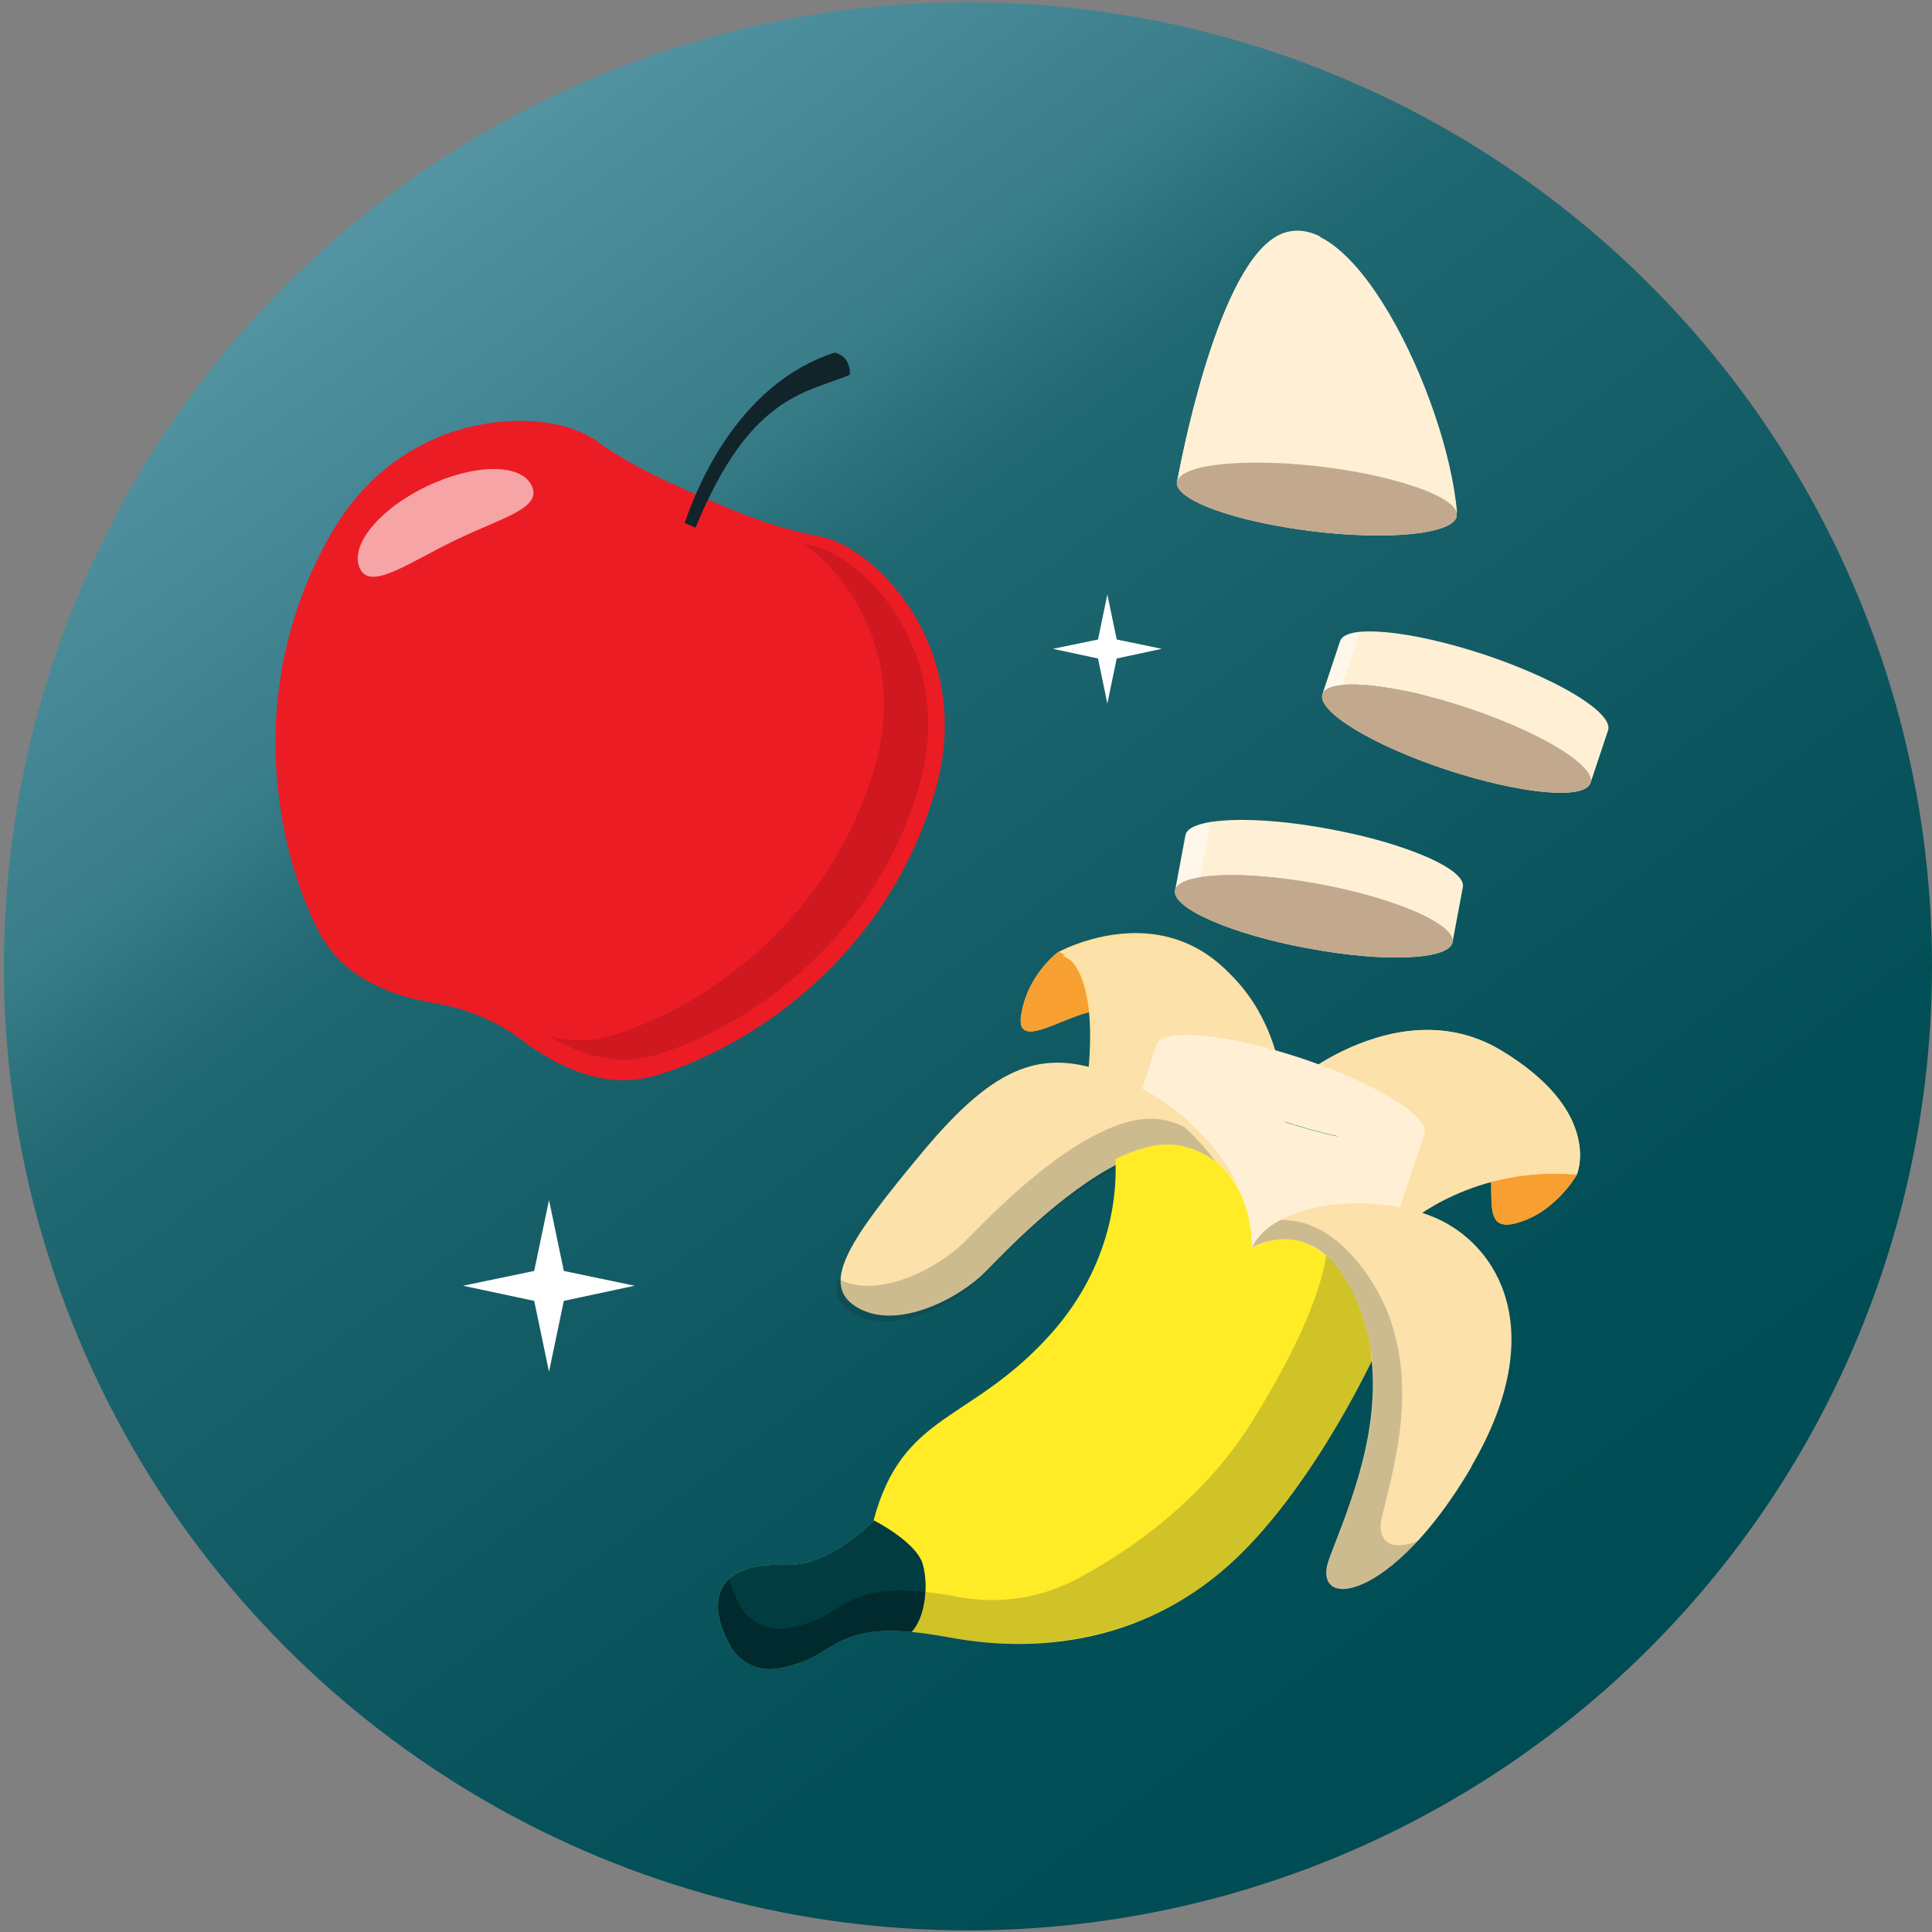 <?xml version="1.0" encoding="UTF-8"?>
<svg id="Layer_1" xmlns="http://www.w3.org/2000/svg" version="1.1" xmlns:xlink="http://www.w3.org/1999/xlink" viewBox="0 0 600 600">
  <rect x="0" y="0" width="600" height="600" fill="#808080" stroke="none"/>
  <!-- Generator: Adobe Illustrator 29.2.1, SVG Export Plug-In . SVG Version: 2.1.0 Build 116)  -->
  <defs>
    <style>
      .st0 {
        opacity: .6;
      }

      .st1 {
        fill: #c2a88c;
      }

      .st2 {
        fill: #12241c;
      }

      .st3 {
        fill: #ffec27;
      }

      .st4 {
        fill: #fde1aa;
      }

      .st5 {
        fill: #f89f31;
      }

      .st6 {
        opacity: .3;
      }

      .st7 {
        fill: #fff;
      }

      .st8 {
        fill: #620b0e;
      }

      .st9 {
        fill: #11242a;
      }

      .st10 {
        fill: #fff0d5;
      }

      .st11 {
        fill: #003c40;
      }

      .st12 {
        fill: #161d27;
      }

      .st13 {
        fill: #ffe09d;
      }

      .st14 {
        fill: #ffefcb;
      }

      .st15 {
        opacity: .2;
      }

      .st16 {
        fill: #ffc840;
      }

      .st17 {
        fill: #ec1c24;
      }

      .st18 {
        opacity: 0;
      }

      .st19 {
        fill: url(#linear-gradient);
      }

      .st20 {
        fill: #8cc553;
      }

      .st21 {
        opacity: .5;
      }

      .st22 {
        fill: #cf181f;
      }
    </style>
    <linearGradient id="linear-gradient" x1="-36.9" y1="361" x2="561.8" y2="361" gradientTransform="translate(432.1 -126.4) rotate(53.2)" gradientUnits="userSpaceOnUse">
      <stop offset="0" stop-color="#5494a3"/>
      <stop offset=".2" stop-color="#3a7e8a"/>
      <stop offset=".3" stop-color="#206872"/>
      <stop offset=".6" stop-color="#0e5861"/>
      <stop offset=".8" stop-color="#034f57"/>
      <stop offset="1" stop-color="#004c54"/>
    </linearGradient>
  </defs>
  <circle class="st19" cx="300.6" cy="300.1" r="299.4"/>
  <path class="st17" d="M212.5,152c4,1.7,8,3.4,12,5.1,6.7,2.9,18.1,7.3,30.2,9.5,17.5,3.3,48.3,35.2,35.8,78.7-15.4,53.6-59.7,80.9-87.2,88.8-15.9,4.6-30.9-3.3-40.8-10.8-8-6.1-17.5-10.1-27.4-11.7-12.2-2-28.4-7.4-36-22.1-13.2-25.4-24-76.2,4.1-124.4,22.8-39.1,67.2-38.9,81.7-28.4,9.9,7.2,21,12.4,27.7,15.2Z"/>
  <path class="st22" d="M251.6,169.4c-.6-.1-1.2-.3-1.8-.4,15.3,11,31.3,36.5,22,68.8-14.6,50.7-56.4,76.5-82.5,84-6.5,1.9-12.9,1.5-18.8-.1,8.9,5.5,20.4,9.6,32.5,6.1,26-7.5,67.9-33.3,82.5-84,11.8-41.1-17.3-71.4-33.9-74.5Z"/>
  <g class="st0">
    <path class="st7" d="M132.4,151.1c14.7-7.1,29.4-7.3,32.7-.3,3.4,7-8.8,9.8-23.6,16.9-14.7,7.1-26.4,15.8-29.7,8.9-3.4-7,5.8-18.4,20.6-25.5Z"/>
  </g>
  <path class="st9" d="M212.6,162.3c1.1.6,2.3,1.1,3.4,1.6,3.3-8,6.6-14.6,10.2-20.3,3.5-5.5,7-9.9,11-13.5,7.3-6.7,14.3-9.2,21.1-11.6,1.9-.7,3.8-1.3,5.6-2.1.1-.8.1-2.5-.9-4.2-1.1-1.9-2.9-2.5-3.8-2.7-28.4,9.2-41.7,38.7-46.5,52.7Z"/>
  <path class="st14" d="M407.8,165c-24-2.9-43-9.7-42.3-15.3,0,0,0,0,0,0,0,0,0,0,0,0,0,0,0,0,0-.2h0c.8-3.5,9.6-5.6,22.3-5.9,6.6-.1,14.3.3,22.4,1.3,8.1,1,15.7,2.4,22,4.1,11.5,3,19.3,6.8,20.2,10.2,0,.3,0,.6,0,1-.7,5.6-20.7,7.7-44.7,4.8Z"/>
  <path class="st1" d="M407.8,165c-24-2.9-43-9.7-42.3-15.3,0,0,0,0,0,0,0,0,0,0,0,0,0,0,0,0,0-.2h0c.8-3.5,9.6-5.6,22.3-5.9,6.6-.1,14.3.3,22.4,1.3,8.1,1,15.7,2.4,22,4.1,11.5,3,19.3,6.8,20.2,10.2,0,.3,0,.6,0,1-.7,5.6-20.7,7.7-44.7,4.8Z"/>
  <path class="st8" d="M365.6,149.5c0,0,0,.1,0,.2,0,0,0-.1,0-.2Z"/>
  <path class="st8" d="M452.5,160.1c0-.3,0-.6,0-1,0,.3.1.6,0,1Z"/>
  <path class="st10" d="M452.4,159.2c-.8-2.9-6.5-6.1-15.3-8.8-1.5-.5-3.2-.9-4.9-1.4-6.4-1.7-13.9-3.1-22.1-4.1-4.5-.5-8.9-.9-13-1.1,0,0,0,0,0,0,0,0-.1,0-.2,0-.1,0-.3,0-.4,0,0,0,0,0-.1,0,0,0,0,0,0,0-3-.1-5.9-.2-8.5-.1-12.7.2-21.5,2.3-22.3,5.8.8-4.3,11.7-63.5,30-75.5,23-15.1,53.9,49.6,56.9,85.2Z"/>
  <path class="st10" d="M410,73.6c-3.2-.5-6.3.1-9.3,2.1-3.6,2.4-6.9,6.5-9.9,11.8,0,0,0,0,.1,0,3.2,1.3,3.3,8.6.2,16.3-3.1,7.7-8.2,12.9-11.4,11.6,0,0-.1,0-.2-.1-3.6,11.8-6.2,23.3-7.6,30-3.7,1-5.9,2.4-6.3,4.1.8-4.3,11.7-63.5,30-75.5,4.6-3,9.5-2.9,14.5-.4Z"/>
  <path class="st14" d="M449.1,239c-23-7.6-40.1-18.1-38.4-23.4,1.2-3.5,10.4-3.9,23.1-1.5,6.5,1.2,13.9,3.1,21.7,5.7,7.8,2.6,14.9,5.5,20.8,8.4,11.6,5.7,18.8,11.5,17.6,15-1.8,5.3-21.8,3.4-44.8-4.2Z"/>
  <path class="st10" d="M493.9,243.2c1.2-3.5-6-9.3-17.6-15-5.9-2.9-13-5.8-20.8-8.4-4.2-1.4-8.3-2.6-12.2-3.6-3.3-.9-6.5-1.6-9.5-2.1-12.7-2.4-21.9-2-23.1,1.5l5.5-16.5c1.8-5.3,21.8-3.4,44.8,4.2,7.5,2.5,14.3,5.3,20.1,8.1h0c12,5.8,19.5,11.8,18.3,15.4l-5.5,16.5Z"/>
  <g class="st21">
    <path class="st7" d="M422.1,197.2l-5.2,15.5c-3.5.3-5.7,1.3-6.2,2.9l5.5-16.5c.6-1.7,2.9-2.6,6.6-2.9-.3.3-.6.7-.7,1.1Z"/>
  </g>
  <g class="st21">
    <path class="st7" d="M417.3,212.7c-.3.3-.6.7-.7,1.1l.3-1c.1,0,.2,0,.4,0Z"/>
  </g>
  <path class="st1" d="M449.1,239c-23-7.6-40.1-18.1-38.4-23.4,1.2-3.5,10.4-3.9,23.1-1.5,6.5,1.2,13.9,3.1,21.7,5.7,7.8,2.6,14.9,5.5,20.8,8.4,11.6,5.7,18.8,11.5,17.6,15-1.8,5.3-21.8,3.4-44.8-4.2Z"/>
  <path class="st14" d="M406.1,294.5c-23.8-4.4-42.2-12.5-41.2-18,.7-3.6,9.7-5.2,22.7-4.6,6.6.3,14.2,1.2,22.3,2.7,8,1.5,15.5,3.4,21.7,5.5,12.3,4.1,20.2,8.9,19.5,12.5-1,5.5-21.1,6.4-44.9,1.9Z"/>
  <path class="st10" d="M451,292.6c.7-3.6-7.2-8.4-19.5-12.5-6.3-2.1-13.7-4-21.7-5.5-1-.2-2-.4-3-.5,0,0,0,0,0,0-1.7-.3-3.4-.6-5.1-.8,0,0,0,0,0,0-1-.1-2-.3-2.9-.4-3.9-.5-7.7-.8-11.1-1-12.9-.6-22,1-22.7,4.6l3.2-17.1c1-5.5,21.1-6.4,44.9-1.9,7.9,1.5,15.2,3.3,21.4,5.4,12.5,4.1,20.5,8.9,19.8,12.6l-3.2,17.1Z"/>
  <g class="st21">
    <path class="st7" d="M364.9,276.5l3.2-17.1c.4-2.1,3.5-3.5,8.5-4.2-.5.5-.9,1-1,1.6l-2.9,15.6c-4.6.7-7.5,2.1-7.8,4.1Z"/>
  </g>
  <g class="st21">
    <path class="st7" d="M372.5,273.9l.3-1.5c.2,0,.5,0,.7-.1-.5.5-.9,1-1,1.6Z"/>
  </g>
  <path class="st1" d="M406.1,294.5c-23.8-4.4-42.2-12.5-41.2-18,.7-3.6,9.7-5.2,22.7-4.6,6.6.3,14.2,1.2,22.3,2.7,8,1.5,15.5,3.4,21.7,5.5,12.3,4.1,20.2,8.9,19.5,12.5-1,5.5-21.1,6.4-44.9,1.9Z"/>
  <g>
    <path class="st16" d="M489.7,364.8s-6.8,12.2-19.4,15.2c-12.6,3-2.9-15.7-10.7-26.7-7.9-11,30.1,11.5,30.1,11.5Z"/>
    <path class="st5" d="M489.7,364.8s-6.8,12.2-19.4,15.2c-12.6,3-2.9-15.7-10.7-26.7-7.9-11,30.1,11.5,30.1,11.5Z"/>
    <path class="st13" d="M489.7,364.8c-32-2.9-52.2,14.9-52.2,14.9l-36-43.5s6.1-5.2,15.5-9.8c12.7-6.1,31.5-11,49.5,0,15,9.1,21,18.3,23.1,25.3,2.4,7.8.1,13,.1,13Z"/>
    <path class="st4" d="M489.7,364.8c-32-2.9-52.2,14.9-52.2,14.9l-36-43.5s6.1-5.2,15.5-9.8c12.7-6.1,31.5-11,49.5,0,15,9.1,21,18.3,23.1,25.3,2.4,7.8.1,13,.1,13Z"/>
  </g>
  <g>
    <path class="st16" d="M328.7,295.6s-9.7,7-11.6,19.8c-1.9,12.8,18-3.7,26.5-1.3,8.6,2.4-1.9-14.3-14.9-18.5Z"/>
    <path class="st5" d="M328.7,295.6s-9.7,7-11.6,19.8c-1.9,12.8,18-3.7,26.5-1.3,8.6,2.4-1.9-14.3-14.9-18.5Z"/>
    <path class="st13" d="M397.1,355.6l-59.5-19.8s5.2-34.6-8.8-40.2c0,0,4-2.2,10.2-3.9,10.5-2.9,27.4-4.3,41.5,9.3,6,5.8,9.9,12.4,12.5,18.9,7.1,18,4.2,35.7,4.2,35.7Z"/>
    <path class="st4" d="M398.4,356.9l-59.5-19.8s5.2-34.6-8.8-40.2c0,0,4-2.2,10.2-3.9,10.5-2.9,27.4-4.3,41.5,9.3,6,5.8,9.9,12.4,12.5,18.9,7.1,18,4.2,35.7,4.2,35.7Z"/>
  </g>
  <g>
    <path class="st10" d="M442.3,352.2s0,0,0,.1c-2,5.2-21.9,3.2-44.7-4.4-23-7.7-40.1-18.2-38.4-23.5,1.8-5.3,21.8-3.4,44.8,4.2,23,7.7,40.1,18.2,38.4,23.5Z"/>
    <path class="st10" d="M432.5,381.8c-.5,2.4-44.9,17.9-44.9,17.9l-37.8-46.9,9.4-28.3c-1.8,5.3,15.4,15.8,38.4,23.5,7.9,2.6,15.5,4.6,22.1,5.8,12.3,2.3,21.3,1.9,22.6-1.4-.7,2-9.3,27.2-9.8,29.5Z"/>
    <g class="st18">
      <path class="st2" d="M432.5,381.8c-.5,2.4-44.9,17.9-44.9,17.9l-37.8-46.9,3.5-10.5c5.3,1.3,11.3,3.4,16.8,6.6,8.5,4.9,14.7,12.5,18.5,18.2,2.4,3.7,7.2,5,11.2,3.1,1.8-.9,3.8-1.6,5.6-2.2,6.8-2.2,12.2-7.5,14.4-14.3h0c12.3,2.3,21.3,1.9,22.6-1.4-.7,2-9.3,27.2-9.8,29.5Z"/>
    </g>
  </g>
  <path class="st16" d="M407,386.6c-7.6-1.5-13.7,2.4-13.7,2.4,0,0,0-1.3-.1-3.4,3.4-1,8.5-1.6,13.8,1Z"/>
  <g>
    <path class="st4" d="M457,455.5c-24.9,42.5-50.2,45-44.2,28.6,4.9-13.3,15.7-37.1,13.2-61.6-.6-5.9-2-11.8-4.4-17.7-12.5-30.1-32.9-17.3-32.9-17.3,6.9-14.7,38.4-17.5,57.3-9.2,18.9,8.3,35.8,34.7,10.9,77.2Z"/>
    <g class="st15">
      <path class="st9" d="M440.7,478.2c-18.3,20-32.5,18.7-27.8,5.9,4.9-13.3,15.7-37.1,13.2-61.6-.6-5.9-2-11.8-4.4-17.7-12.5-30.1-32.9-17.3-32.9-17.3,1.7-3.6,4.8-6.5,8.9-8.6,7.4-.2,17.2,3.1,26.8,16.8,3.7,5.3,6.3,10.7,8,16.3,7.1,22.9-.4,46.4-3.4,59.4-1.7,7.7,3.5,10.6,11.7,6.9Z"/>
    </g>
  </g>
  <g>
    <path class="st4" d="M385.3,369.5c-3-5.2-8-10-16-12.2-6.5-1.7-14,.2-21.6,3.9-18,8.9-36.2,28.2-41.7,33.8-7.8,7.9-26.9,18.3-39.5,11.2-12.6-7.1-2.3-21.6,19.8-48.2,23.3-28,38.3-33.4,61.7-23.2,18.9,8.3,30.3,20.9,37.3,34.7Z"/>
    <g class="st15">
      <path class="st9" d="M384,371.3c-3-5.2-8-10-16-12.2-6.5-1.7-14,.2-21.6,3.9-18,8.9-36.2,28.2-41.7,33.8-7.8,7.9-26.9,18.3-39.5,11.2-4.6-2.6-6.2-6.2-5.2-11,12.6,7,31.6-3.4,39.4-11.2,5.5-5.5,23.7-24.9,41.7-33.8,7.6-3.8,15.1-5.7,21.6-3.9,1.9.5,3.6,1.1,5.1,1.9,7.1,6.4,12.3,13.7,16.2,21.4Z"/>
    </g>
  </g>
  <g>
    <path class="st8" d="M388.7,387.5c-8.3,27.5-18.4,36-18.4,36"/>
    <path class="st3" d="M426.1,422.5c-6.2,12.7-21.8,42-42.1,61.4-26.6,25.3-59.9,30.1-89.2,24.6-4.5-.8-8.4-1.4-11.8-1.7,4.1-4.1,5.4-13.9,3.5-20.9-1.9-7-15.2-13.7-15.2-13.7,9-33.9,30.2-30.1,55.2-58.1,19.3-21.7,20.4-44.8,19.9-54.1,7.6-3.8,15.1-5.7,21.6-3.9,8,2.1,13,7,16,12.2,0,0,0,0,0,0,5.2,9,4.8,19.3,4.8,19.3,0,0,20.4-12.8,32.9,17.3,2.4,5.8,3.8,11.8,4.4,17.7Z"/>
    <path class="st20" d="M283,506.8c-19-1.7-23.2,4.1-30.7,7.9-3.6,1.9-7.6,2.9-11,3.5-1.2.2-2.4.2-3.5.1-4.5-.4-8.6-3-10.9-7-6.5-11.6-4.7-20,3.6-23.5,3.3-1.4,7.8-2,13.1-1.8,14,.8,27.8-13.8,27.8-13.8,0,0,13.3,6.7,15.2,13.7,1.9,7,.5,16.8-3.5,20.9Z"/>
    <path class="st11" d="M283,506.8c-19-1.7-23.2,4.1-30.7,7.9-3.6,1.9-7.6,2.9-11,3.5-1.2.2-2.4.2-3.5.1-4.5-.4-8.6-3-10.9-7-6.5-11.6-4.7-20,3.6-23.5,3.3-1.4,7.8-2,13.1-1.8,14,.8,27.8-13.8,27.8-13.8,0,0,13.3,6.7,15.2,13.7,1.9,7,.5,16.8-3.5,20.9Z"/>
    <g class="st15">
      <path class="st12" d="M426.1,422.5c-11.7,23.9-26.5,48.8-47.2,66-23.5,19.4-54.4,25.6-84.1,20-4.5-.8-8.4-1.4-11.8-1.7,2.6-2.6,4-7.4,4.3-12.4,3.1.3,6.6.8,10.5,1.6,0,0,.1,0,.2,0,12.4,2.3,25.2.3,36.4-5.6,15.6-8.3,38.8-23.9,54.3-48.7,18-28.8,22.2-44.9,23.1-51.8,3.5,3.1,6.9,7.8,9.9,15,1.7,4.2,2.9,8.4,3.7,12.6,0,0,0,0,0,0,0,.4.1.8.2,1.2,0,0,0,.1,0,.1,0,.3,0,.6.1.9,0,.2,0,.4,0,.6.1.8.2,1.5.3,2.3Z"/>
    </g>
    <g class="st6">
      <path d="M283,506.8c-19-1.7-23.2,4.1-30.7,7.9-3.6,1.9-7.6,2.9-11,3.5-1.2.2-2.4.2-3.5.1-4.5-.4-8.6-3-10.9-7-5.2-9.4-5.1-16.7-.4-21,.6,2.6,1.7,5.4,3.4,8.5,2.3,4.1,6.4,6.6,10.9,7,1.2.1,2.4,0,3.5-.1,3.4-.6,7.4-1.6,11-3.5,7.5-3.9,11.7-9.6,30.7-7.9h0c.4,0,.9,0,1.3.1-.3,5-1.8,9.8-4.3,12.4Z"/>
    </g>
    <path class="st8" d="M367,496.9c.9-.5,1.8-1.1,2.7-1.7-.9.6-1.8,1.1-2.7,1.7Z"/>
  </g>
  <polygon class="st7" points="343.9 184.6 346.8 198.6 360.8 201.5 346.8 204.5 343.9 218.5 341 204.5 327 201.5 341 198.6 343.9 184.6"/>
  <polygon class="st7" points="170.5 372.7 175.1 394.7 197.1 399.3 175.1 404 170.5 426 165.9 404 143.8 399.3 165.9 394.7 170.5 372.7"/>
</svg>